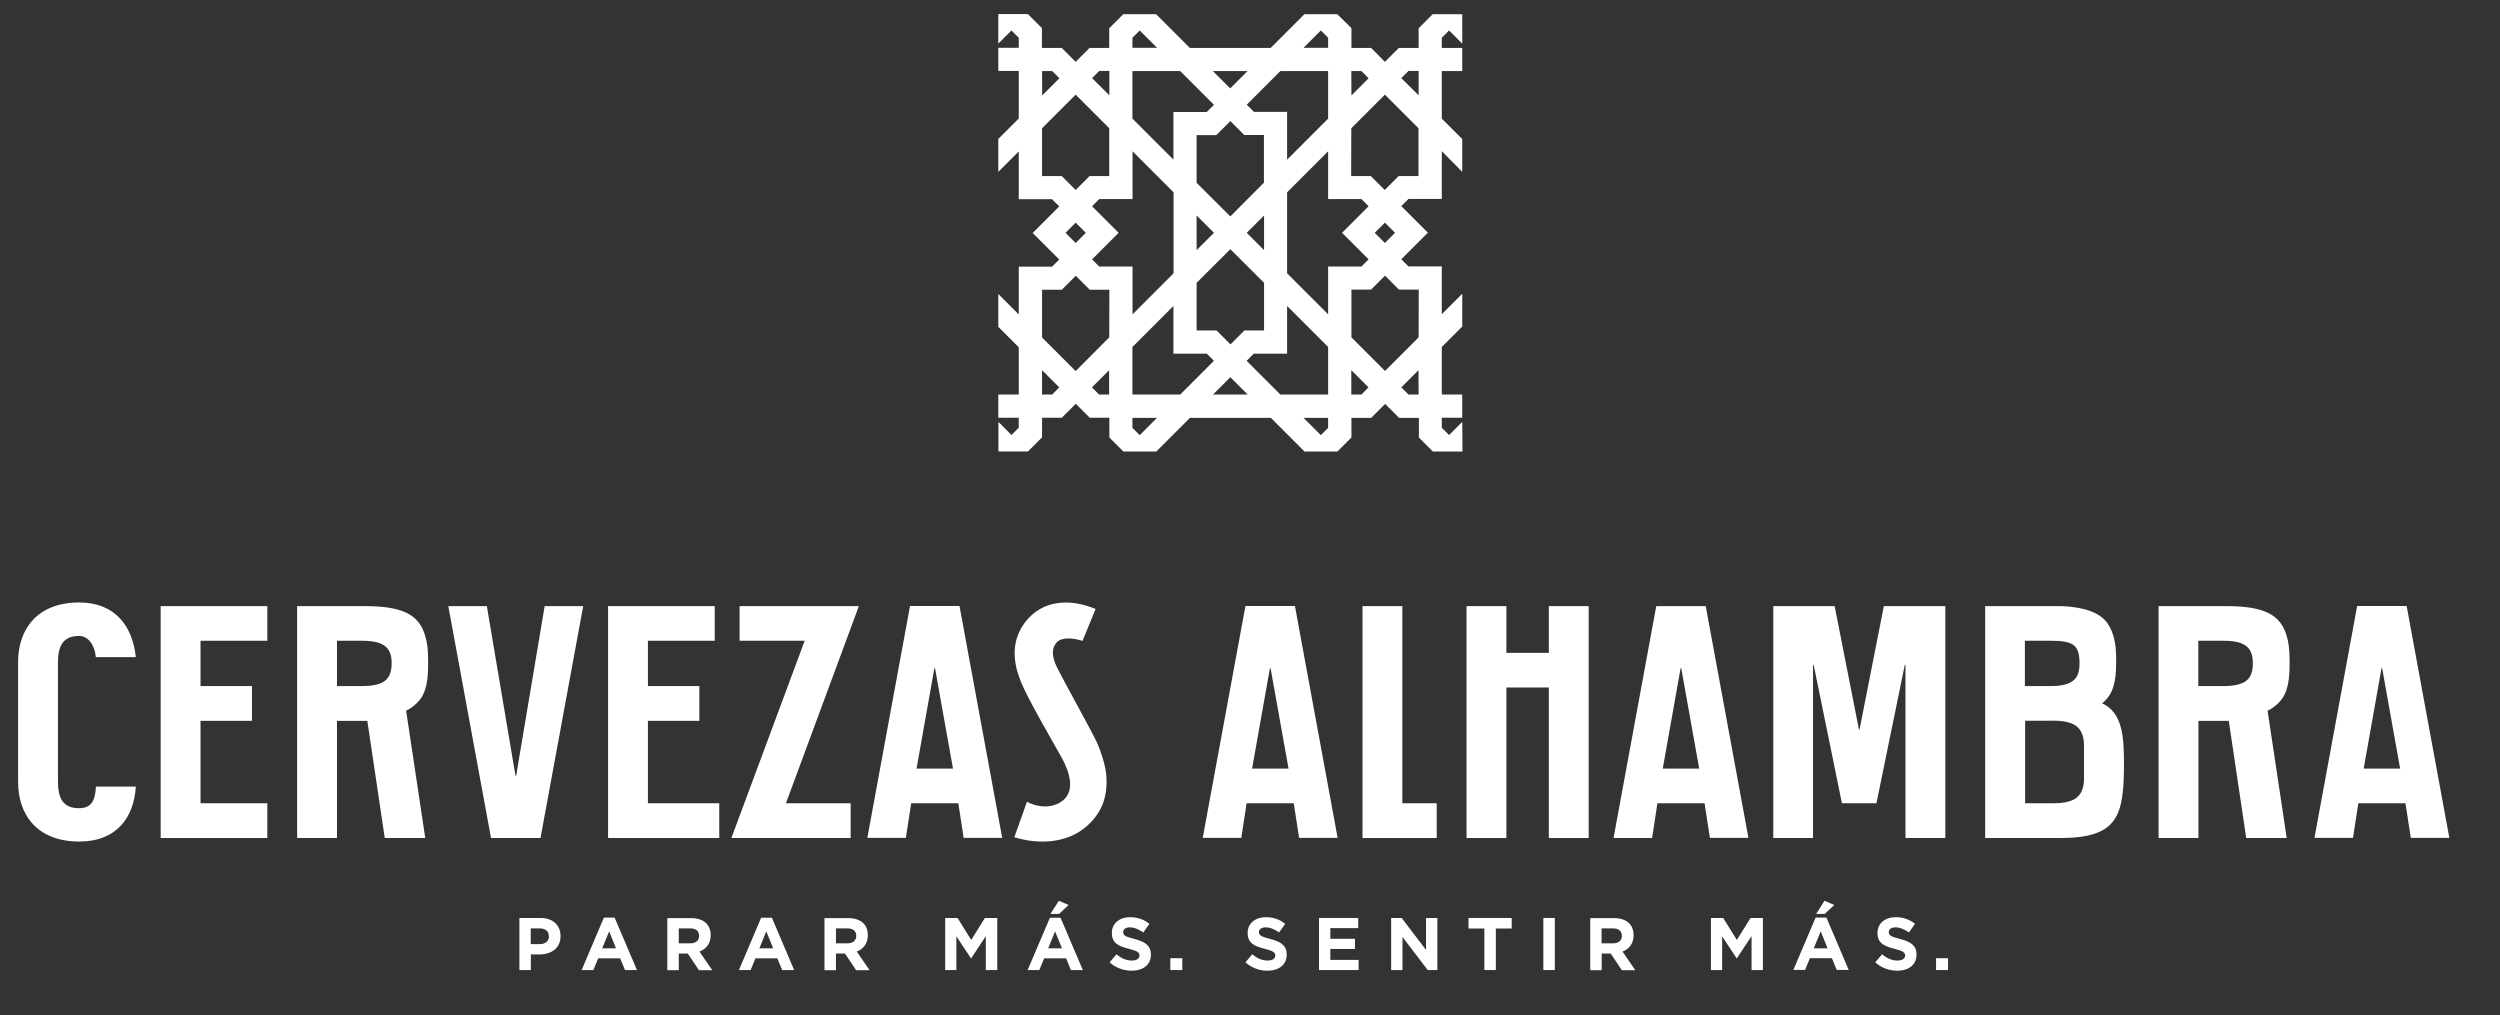 <?xml version="1.0" encoding="utf-8"?>
<!-- Generator: Adobe Illustrator 20.1.0, SVG Export Plug-In . SVG Version: 6.00 Build 0)  -->
<svg version="1.1" id="Capa_1" xmlns="http://www.w3.org/2000/svg" xmlns:xlink="http://www.w3.org/1999/xlink" x="0px" y="0px"
	 viewBox="0 0 1920 779.7" style="enable-background:new 0 0 1920 779.7;" xml:space="preserve">
<rect x="0" y="0" width="1920" height="779.7" fill="#333333" stroke="none"/>
<style type="text/css">
	.st0{fill:#FFFFFF;}
</style>
<g>
	<path class="st0" d="M415.2,705h-16.3v40h8.8v-12h6.7c9,0,16.1-4.8,16.1-14v-0.1C430.5,710.7,424.7,705,415.2,705 M421.6,719.1
		c0,3.4-2.6,6-7,6h-7V713h6.8c4.4,0,7.1,2.1,7.1,6V719.1z"/>
	<path class="st0" d="M463.8,704.7L446.7,745h9l3.7-9h16.9l3.7,9h9.2L472,704.7H463.8z M462.5,728.3l5.3-13l5.3,13H462.5z"/>
	<path class="st0" d="M545.8,718.3v-0.1c0-3.8-1.2-6.9-3.4-9.1c-2.6-2.6-6.6-4-11.6-4h-18.3v40h8.8v-12.8h6.8h0.1l8.6,12.8H547
		l-9.8-14.3C542.3,728.8,545.8,724.8,545.8,718.3 M536.9,718.8c0,3.4-2.5,5.7-6.7,5.7h-8.9V713h8.7c4.3,0,6.9,1.9,6.9,5.7V718.8
		L536.9,718.8z"/>
	<path class="st0" d="M584.6,704.7L567.5,745h9l3.7-9H597l3.7,9h9.2l-17.1-40.2H584.6z M583.2,728.3l5.3-13l5.3,13H583.2z"/>
	<path class="st0" d="M666.5,718.3v-0.1c0-3.8-1.2-6.9-3.4-9.1c-2.6-2.6-6.6-4-11.6-4h-18.3v40h8.8v-12.8h6.8h0.1l8.6,12.8h10.3
		l-9.8-14.3C663,728.8,666.5,724.8,666.5,718.3 M657.6,718.8c0,3.4-2.5,5.7-6.7,5.7H642V713h8.7c4.3,0,6.9,1.9,6.9,5.7V718.8
		L657.6,718.8z"/>
	<polygon class="st0" points="745.9,721.9 735.4,705 725.9,705 725.9,745 734.5,745 734.5,719.1 745.7,736 745.9,736 757.1,718.9 
		757.1,745 765.9,745 765.9,705 756.4,705 	"/>
	<path class="st0" d="M806.4,704.7L789.2,745h9l3.7-9h16.9l3.6,9h9.2l-17.1-40.2H806.4z M805,728.3l5.3-13l5.3,13H805z"/>
	<polygon class="st0" points="813.2,691.8 806.7,701.9 813.4,701.9 820.7,695 	"/>
	<path class="st0" d="M871.2,721.1c-6.9-1.8-8.6-2.6-8.6-5.3v-0.1c0-1.9,1.8-3.5,5.1-3.5c3.4,0,6.8,1.5,10.4,3.9l4.6-6.6
		c-4-3.3-9-5.1-14.8-5.1c-8.2,0-14,4.8-14,12v0.1c0,7.9,5.2,10.2,13.2,12.2c6.7,1.7,8,2.9,8,5.1v0.1c0,2.3-2.2,3.8-5.8,3.8
		c-4.6,0-8.3-1.9-11.9-4.8l-5.2,6.2c4.8,4.3,10.9,6.4,17,6.4c8.6,0,14.7-4.5,14.7-12.4v-0.1C883.8,726.1,879.3,723.2,871.2,721.1"/>
	<rect x="898.8" y="735.9" class="st0" width="9.2" height="9.1"/>
	<path class="st0" d="M975.5,721.1c-6.9-1.8-8.6-2.6-8.6-5.3v-0.1c0-1.9,1.8-3.5,5.1-3.5c3.4,0,6.8,1.5,10.4,3.9l4.6-6.6
		c-4-3.3-9-5.1-14.8-5.1c-8.2,0-14,4.8-14,12v0.1c0,7.9,5.2,10.2,13.2,12.2c6.7,1.7,8,2.9,8,5.1v0.1c0,2.3-2.2,3.8-5.8,3.8
		c-4.6,0-8.3-1.9-11.9-4.8l-5.2,6.2c4.8,4.3,10.9,6.4,17,6.4c8.6,0,14.7-4.5,14.7-12.4v-0.1C988.2,726.1,983.6,723.2,975.5,721.1"/>
	<polygon class="st0" points="1021.7,728.8 1040.6,728.8 1040.6,721 1021.7,721 1021.7,712.8 1043.1,712.8 1043.1,705 1013,705 
		1013,745 1043.4,745 1043.4,737.2 1021.7,737.2 	"/>
	<polygon class="st0" points="1095.2,729.6 1076.5,705 1068.4,705 1068.4,745 1077.1,745 1077.1,719.6 1096.5,745 1103.9,745 
		1103.9,705 1095.2,705 	"/>
	<polygon class="st0" points="1127.8,713.1 1140,713.1 1140,745 1148.8,745 1148.8,713.1 1161,713.1 1161,705 1127.8,705 	"/>
	<rect x="1185.3" y="705" class="st0" width="8.8" height="40"/>
	<path class="st0" d="M1254.6,718.3v-0.1c0-3.8-1.2-6.9-3.4-9.1c-2.6-2.6-6.6-4-11.6-4h-18.3v40h8.8v-12.8h6.8h0.1l8.6,12.8h10.3
		l-9.8-14.3C1251.1,728.8,1254.6,724.8,1254.6,718.3 M1245.6,718.8c0,3.4-2.5,5.7-6.7,5.7h-8.9V713h8.7c4.3,0,6.9,1.9,6.9,5.7
		L1245.6,718.8L1245.6,718.8z"/>
	<polygon class="st0" points="1333.9,721.9 1323.4,705 1314,705 1314,745 1322.6,745 1322.6,719.1 1333.7,736 1333.9,736 
		1345.2,718.9 1345.2,745 1353.9,745 1353.9,705 1344.4,705 	"/>
	<polygon class="st0" points="1401.2,691.8 1394.8,701.9 1401.4,701.9 1408.7,695 	"/>
	<path class="st0" d="M1394.4,704.7l-17.1,40.2h9l3.7-9h16.9l3.7,9h9.2l-17.1-40.2H1394.4z M1393,728.3l5.3-13l5.3,13H1393z"/>
	<path class="st0" d="M1459.2,721.1c-6.9-1.8-8.6-2.6-8.6-5.3v-0.1c0-1.9,1.8-3.5,5.1-3.5c3.4,0,6.8,1.5,10.4,3.9l4.6-6.6
		c-4-3.3-9-5.1-14.8-5.1c-8.2,0-14,4.8-14,12v0.1c0,7.9,5.2,10.2,13.2,12.2c6.7,1.7,8,2.9,8,5.1v0.1c0,2.3-2.2,3.8-5.8,3.8
		c-4.6,0-8.3-1.9-11.9-4.8l-5.2,6.2c4.8,4.3,10.9,6.4,17,6.4c8.6,0,14.7-4.5,14.7-12.4v-0.1C1471.9,726.1,1467.3,723.2,1459.2,721.1
		"/>
	<rect x="1486.9" y="735.9" class="st0" width="9.2" height="9.1"/>
	<path class="st0" d="M1123,324l-10.1,10.1l-5.6-5.6v-7.7h15.7V303h-15.7v-36.5l15.7-15.7v-25.2l-15.7,15.7v-36.7h-25.6l-5.5-5.5
		l7.8-7.8l12.6-12.6l-12.6-12.6l-7.8-7.8l5.5-5.5h25.6v-36.7L1123,132v-25.2l-15.7-15.7V54.6h15.7V36.8h-15.7V29l5.6-5.6l10.1,10.1
		V10.9h-22.7l-10.8,10.8v15.1h-15.2l-10.7,10.7L1053,36.8h-15.1V21.6L1027,10.9h-25.2l-25.9,25.9h-62.1l-25.9-25.9h-25.2l-10.8,10.8
		v15.1h-15.1l-10.7,10.7l-10.7-10.7h-15.2V21.6l-10.8-10.8h-22.7v22.7l10.1-10.1l5.6,5.6v7.7h-15.7v17.8h15.7v36.5l-15.7,15.7V132
		l15.7-15.7v36.7h25.6l5.5,5.5l-7.8,7.8l-12.6,12.6l12.6,12.6l7.8,7.8l-5.5,5.5h-25.6v36.7l-15.7-15.7v25.2l15.7,15.7V303h-15.7
		v17.8h15.7v7.7l-5.6,5.6L766.8,324v22.7h22.7l10.8-10.8v-15.1h15.2l10.7-10.7l10.7,10.7h15.1V336l10.8,10.8h25.2l25.9-25.9H976
		l25.9,25.9h25.2l10.8-10.8v-15.1h15.2l10.7-10.7l10.7,10.7h15.2V336l10.8,10.8h22.7L1123,324L1123,324L1123,324z M1076.2,60
		l5.5-5.5h7.8v18.7L1076.2,60z M1037.8,54.6h7.8l5.5,5.5h0h0l-13.2,13.2L1037.8,54.6L1037.8,54.6z M1037.8,98.5l25.8-25.8l25.8,25.8
		v36.7h-15.2l-10.7,10.7l-10.7-10.7h-15.1L1037.8,98.5L1037.8,98.5z M1071.4,178.8l-7.8,7.8l-7.8-7.8l7.8-7.8L1071.4,178.8z
		 M1014.4,23.4l5.6,5.6v7.7h-18.9L1014.4,23.4z M983.3,54.6h36.7v36.5l-31.5,31.5V85.9H963l-5.5-5.5L983.3,54.6z M932.3,178.8
		L919,192.1v-4.4v-17.8v-4.4L932.3,178.8z M944.9,191.4l25.9,25.8v36.6h-15.1l-10.7,10.7l-10.7-10.7H919v-36.6L944.9,191.4z
		 M957.5,178.8L957.5,178.8l13.3-13.3v4.4v17.8v4.4L957.5,178.8z M944.9,166.2L919,140.4v-36.6h15.1L944.9,93l10.7,10.7h15.1v36.6
		L944.9,166.2z M958.1,54.6l-13.3,13.3l-13.3-13.3H958.1z M869.7,29l5.6-5.6l13.3,13.3h-18.9V29z M869.7,54.6h36.7l25.9,25.9
		l-5.5,5.5h-25.6v36.6l-31.5-31.5L869.7,54.6L869.7,54.6z M838.7,60l5.5-5.5h7.8v18.7L838.7,60z M800.3,54.6h7.8l5.5,5.5l-13.2,13.2
		L800.3,54.6L800.3,54.6z M800.3,135.1V98.5l25.8-25.8l25.8,25.8v36.7h-15.1l-10.7,10.7l-10.7-10.7H800.3z M833.9,178.8l-7.8,7.8
		l-7.8-7.8l7.8-7.8L833.9,178.8z M808.1,303h-7.8v-18.7l13.2,13.2v0L808.1,303z M851.9,303h-7.8l-5.5-5.5v0l13.2-13.2V303z
		 M851.9,259.1L826.1,285l-25.8-25.8v-36.7h15.2l10.7-10.7l10.7,10.7h15.1L851.9,259.1L851.9,259.1z M844.2,204.7l-5.5-5.5l7.8-7.8
		l12.6-12.6l-12.6-12.6l-7.8-7.8l5.5-5.5h25.6v-36.7l31.5,31.5v22.2v17.8v22.2l-31.5,31.5v-36.7L844.2,204.7L844.2,204.7z
		 M875.3,334.2l-5.6-5.6v-7.7h18.9L875.3,334.2z M906.4,303h-36.7v-36.5l31.5-31.5v36.6h25.6l5.5,5.5L906.4,303z M931.6,303
		l13.3-13.3l13.3,13.3H931.6z M1020,328.6l-5.6,5.6l-13.3-13.3h18.9V328.6z M1020,303h-36.7l-25.9-25.9l5.5-5.5h25.6v-36.6
		l31.5,31.5L1020,303L1020,303z M1020,204.7v36.7l-31.5-31.5v-22.2v-17.8v-22.2l31.5-31.5v36.7h25.6l5.5,5.5l-7.8,7.8l-12.6,12.6
		l12.6,12.6l7.8,7.8l-5.5,5.5L1020,204.7L1020,204.7z M1045.6,303h-7.8v-18.7l13.2,13.2l0,0h0L1045.6,303z M1089.5,303h-7.8
		l-5.5-5.5v0l13.2-13.2L1089.5,303L1089.5,303z M1089.5,259.1l-25.8,25.8l-25.8-25.8v-36.7h15.1l10.7-10.7l10.7,10.7h15.2
		L1089.5,259.1L1089.5,259.1z"/>
	<polygon class="st0" points="1189.5,501.4 1156.9,501.4 1156.9,465.5 1126.3,465.5 1126.3,643.6 1156.9,643.6 1156.9,528 
		1189.5,528 1189.5,643.6 1220.1,643.6 1220.1,465.5 1189.5,465.5 	"/>
	<polygon class="st0" points="1077,465.5 1046.4,465.5 1046.4,643.6 1103.4,643.6 1103.4,616.9 1077,616.9 	"/>
	<polygon class="st0" points="1428.1,560.4 1427.7,560.4 1409,465.5 1361.9,465.5 1361.9,643.6 1392.4,643.6 1392.4,510.6 
		1392.9,510.6 1414.6,616.9 1441.1,616.9 1462.9,510.6 1463.4,510.6 1463.4,643.6 1494,643.6 1494,465.5 1446.8,465.5 	"/>
	<path class="st0" d="M957.4,616.9h36.2l4.1,26.6h29.6l-32.8-178.1h-38l-32.8,178.1h29.6L957.4,616.9z M975.3,513.2h0.5l13.8,77.1
		h-28L975.3,513.2z"/>
	<path class="st0" d="M1272.9,616.9h36.2l4.1,26.6h29.6L1310,465.5h-38l-32.8,178.1h29.6L1272.9,616.9z M1290.7,513.2h0.5l13.8,77.1
		h-28L1290.7,513.2z"/>
	<path class="st0" d="M1811.2,616.9h36.2l4.1,26.6h29.6l-32.8-178.1h-38l-32.8,178.1h29.6L1811.2,616.9z M1829,513.2h0.5l13.8,77.1
		h-28L1829,513.2z"/>
	<path class="st0" d="M1758.4,506.9c0-7.7-0.7-13.8-2.3-18.7c-4.7-16.2-17.4-22.7-46.2-22.7h-52.1v178.1h30.6v-90h23.3l13.4,90h31.1
		l-14.7-97.8c2.7-1.3,5-2.8,7-4.7c7.1-6,9.9-14.8,9.9-30.2L1758.4,506.9L1758.4,506.9L1758.4,506.9z M1707.4,526.9h-19.1v-34.8h19.1
		c16.9,0,22.8,5.1,22.8,17.4S1724.3,526.9,1707.4,526.9"/>
	<path class="st0" d="M1614.5,540.2l0.7-0.7c7.1-6,10-14.8,10-30.2v-4c0-11.7-2.2-19.4-5.8-25.3c-5.8-10-20.2-13.9-36.1-14.5h-58.7
		v178.1h57.5c44.8,0,49.1-17.2,49.1-57.5C1631.2,566.4,1630.2,547.3,1614.5,540.2 M1555.1,492.1h20.2c17.7,0,21.4,3.8,21.8,16.6
		c0,9.8-2.1,18.2-22,18.2h-20V492.1z M1600.5,598.2c0,6.1-1.7,12.7-7.8,15.8c-6.4,3.3-14.3,2.9-21.3,2.9h-16.1v-63.4h16.1
		c7,0,14.9-0.4,21.3,2.9c6,3.1,7.8,9.7,7.8,15.8V598.2z"/>
	<path class="st0" d="M699.8,616.9H736l4.1,26.6h29.6l-32.8-178.1h-38l-32.8,178.1h29.6L699.8,616.9z M717.6,513.2h0.5l13.8,77.1
		h-28L717.6,513.2z"/>
	<polygon class="st0" points="205.3,616.9 154,616.9 154,553.6 193.5,553.6 193.5,526.9 154,526.9 154,492.1 205.3,492.1 
		205.3,465.5 123.4,465.5 123.4,643.6 205.3,643.6 	"/>
	<polygon class="st0" points="552.4,616.9 497.6,616.9 497.6,553.6 537.1,553.6 537.1,526.9 497.6,526.9 497.6,492.1 548.9,492.1 
		548.9,465.5 467,465.5 467,643.6 552.4,643.6 	"/>
	<path class="st0" d="M60.8,646.3c29.1,0,42.1-18.8,43.5-42.2H73.7c-0.6,9.8-2.8,16.6-13,16.6c-12.3,0-16.2-7.5-16.2-20.8v-90.9
		c0-13.3,4.1-20.6,16.4-20.6c6.7,0,11.9,6.9,12.7,16.3h30.7c-2.4-23.5-15.6-42-43.5-42c-32.1,0-46.9,20.5-46.9,45.6v92.3
		C13.9,625.9,28.7,646.3,60.8,646.3"/>
	<polygon class="st0" points="659.6,465.5 568,465.5 568,492.1 618,492.1 561.7,643.6 653.3,643.6 653.3,616.9 603.6,616.9 	"/>
	<polygon class="st0" points="395.9,595.8 396.4,595.8 418.3,465.5 447.9,465.5 415.1,643.6 377.1,643.6 344.3,465.5 373.9,465.5 	
		"/>
	<path class="st0" d="M328.8,506.9c0-7.7-0.7-13.8-2.3-18.7c-4.7-16.2-17.4-22.7-46.2-22.7h-52.1v178.1h30.6v-90h23.3l13.4,90h31.1
		l-14.7-97.8c2.7-1.3,5-2.8,7-4.7c7.1-6,9.9-14.8,9.9-30.2V506.9L328.8,506.9z M277.9,526.9h-19.1v-34.8h19.1
		c16.9,0,22.9,5.1,22.9,17.4C300.7,521.9,294.8,526.9,277.9,526.9"/>
	<path class="st0" d="M841.4,467.7c-19-8-40.7-7.5-54.2,10.3c-13.3,17.6-6.8,36.7-2.8,46.4c5.2,12.9,26.2,48.8,31.3,58.1
		c5.4,9.9,11.6,26.8-2.3,34.2c-9.8,5.2-19.9,1.6-24.7-0.9L779,643c19.7,6,40.6,4.2,54.8-7.8c11.5-9.8,17.3-22,15.8-40.3
		c-0.7-7.7-4.6-19.1-7.2-24.8c-4.5-9.6-24.7-45.6-30.6-57.5c-5.3-10.6-3.1-16.2-0.1-19.4c3.6-3.8,11.8-3.5,19.7-1L841.4,467.7z"/>
</g>
</svg>
